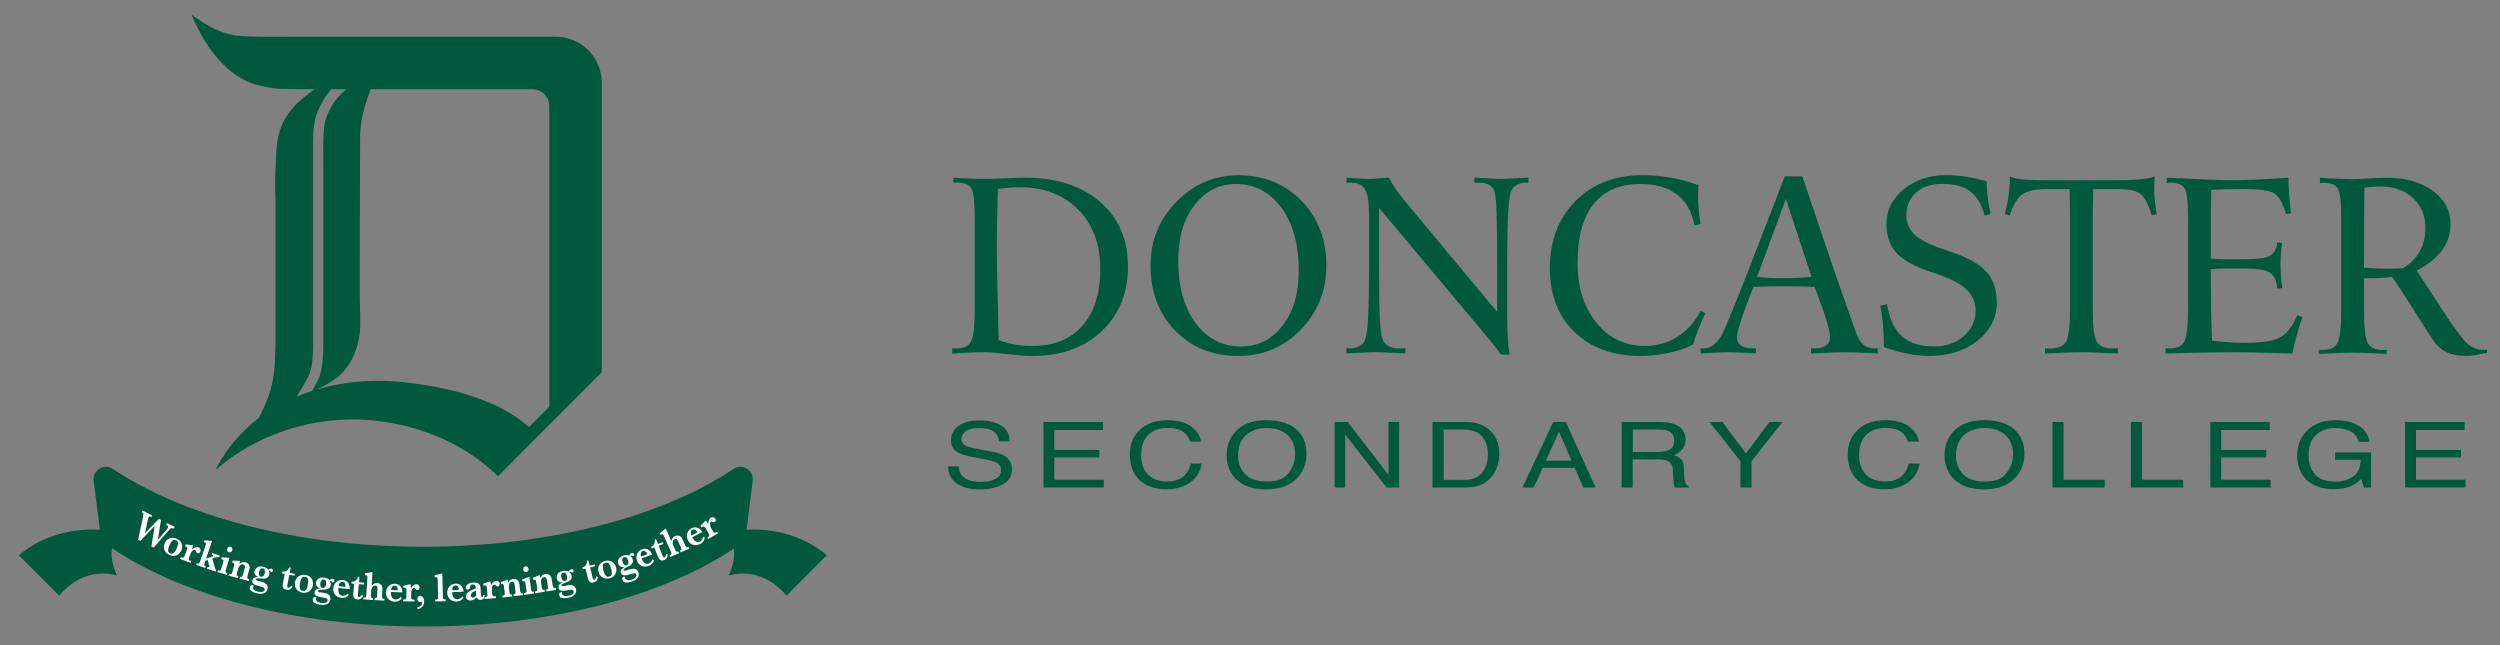<svg xmlns="http://www.w3.org/2000/svg" id="Layer_1" width="472.87" height="122.04" viewBox="0 0 472.87 122.04"><rect x="0" y="0" width="472.87" height="122.04" fill="#808080" stroke="none"/><g><path d="m113.82,15.64c0-4.78-3.91-8.69-8.69-8.69h-50.7s-6.52.12-9.81-.22c-3.08-.44-5.78-2.07-8.26-3.87-.08-.06-.12-.03-.08.06,3.24,7.75,8.02,12.02,12.2,13.1,3.02.78,4.07.81,5.94.81.28,0,5.29.04,5.29.04-.39,0-1.2.78-1.52,1.01-.51.37-.99.76-1.46,1.18-.92.82-1.75,1.75-2.43,2.77-1.59,2.37-1.95,4.89-2.09,7.69-.13,2.74-.23,5.49-.11,8.23.02.57,0,25.31,0,26.99-.07,2.48-.04,4.98-.54,7.42-.49,2.39-1.44,4.6-2.53,6.76-.02.02-.03.01.05,0-3.4,2.67-6.11,5.73-8.12,9.56-.04.07-.07.14-.11.21-.04.09.12.04.25-.07,6.92-5.96,17.56-10.19,29.21-9.12,9.66.89,18.1,4.88,23.88,10.58l19.63-19.66V15.64Zm-57.7,59.38c.99-1.57,1.99-3.3,2.36-4.15.72-1.65.77-5.02.73-6.17,0-.38.02-35,0-36.31-.08-4.84.28-6.59,1.91-9.39.45-.77.98-1.47,1.57-2.13h2.77c-1.03.9-1.97,1.93-2.66,3.11-1.36,2.34-1.72,3.65-1.65,8.38.02,1.33,0,34.88,0,36.31,0,.15.14,4.58-.89,6.98-.23.54-.69,1.37-1.22,2.3-1,.32-1.97.68-2.92,1.08Zm19.39-2.81c-5.61-.52-10.99.07-15.84,1.54.51-.15,1.01-.47,1.48-.71.46-.24.91-.49,1.35-.76.81-.5,1.57-1.08,2.24-1.76,1.93-1.98,2.89-4.66,3.29-7.34.23-1.52.03-5.83.02-6.64-.02-1.48.06-30.49.06-30.81.06-3.12.92-6.05,2.03-8.86h30.56c1.77,0,3.2,1.43,3.2,3.2v56.87l-3.83,3.83c-5.89-5.21-15.28-7.69-24.57-8.55Z" style="fill:#00583d;"></path><g><path d="m142.54,100.16c-.45,0-.9.02-1.34.04l1.17-9.24c.25-1.99-1.95-3.37-3.62-2.26-13.33,8.93-34.65,14.72-58.7,14.72s-45.38-5.79-58.71-14.73c-1.67-1.12-3.87.27-3.62,2.26l1.17,9.26c-.48-.03-.96-.05-1.45-.05-5.42,0-10.33,1.86-13.88,4.87l7.62,7.62c2.21-2.59,5.11-4.17,8.28-4.17.92,0,1.81.13,2.67.38-.91-2.03-1.25-3.84-.91-5.15,13.33,8.97,34.71,14.79,58.82,14.79s45.38-5.79,58.72-14.72c.31,1.31-.03,3.08-.93,5.08.86-.25,1.75-.38,2.67-.38,3.18,0,6.08,1.58,8.28,4.17l7.62-7.62c-3.55-3.01-8.46-4.87-13.88-4.87Z" style="fill:#00583d;"></path><g><path d="m32.83,99.99c-.16-.06-.28-.09-.37-.09-.09,0-.18.05-.27.13-.09.08-.24.23-.44.46l-2.69,3.1-.43-.22.63-3.87-2.71,2.8-.42-.22.9-4.15c.05-.25.08-.44.09-.57,0-.13-.02-.23-.06-.29s-.13-.13-.25-.19l.16-.31,1.82.93-.16.31c-.14-.07-.25-.11-.33-.12-.08,0-.15.04-.2.15-.04.07-.08.21-.12.41l-.57,2.62,2.64-2.72.41.21-.61,3.76,1.64-1.9c.11-.13.19-.24.24-.33.08-.17.09-.3.02-.39-.07-.09-.18-.18-.32-.26l.16-.31,1.44.74-.16.31Z" style="fill:#fff;"></path><path d="m34.31,104.1c-.14.32-.33.57-.57.74s-.51.27-.8.3-.58-.03-.87-.15c-.27-.12-.5-.28-.69-.5-.19-.22-.31-.48-.36-.78-.05-.3,0-.62.14-.96.22-.51.54-.83.97-.95.43-.13.86-.1,1.29.09.32.14.57.33.74.57s.27.51.29.79c.02.29-.03.57-.15.85Zm-.87-.4c.17-.4.25-.72.25-.96s-.15-.42-.43-.54c-.18-.08-.33-.09-.47-.05-.14.04-.26.15-.38.32s-.24.4-.37.69c-.16.36-.24.67-.25.93,0,.26.13.45.43.58.19.08.37.09.52,0s.28-.2.39-.37c.11-.17.21-.37.31-.6Z" style="fill:#fff;"></path><path d="m37.89,104.32c-.05.14-.13.23-.24.28-.11.05-.21.06-.32.02-.12-.05-.21-.16-.25-.32-.02-.08-.04-.13-.06-.17-.02-.04-.05-.07-.1-.09-.17-.07-.34-.01-.51.15s-.3.36-.38.57l-.24.62c-.08.2-.11.35-.09.44.02.09.13.18.33.25l.17.07-.13.33-2.02-.77.13-.33.17.06c.18.07.31.07.38.01.07-.06.14-.19.22-.38l.4-1.04c.06-.16.09-.28.09-.36,0-.08-.04-.15-.1-.2-.07-.05-.18-.11-.35-.17l.13-.33,1.38.18c-.01.13-.08.4-.21.81.11-.12.24-.21.39-.29s.29-.13.44-.16c.15-.02.29-.01.42.04.18.07.3.18.36.33.06.15.06.3,0,.46Z" style="fill:#fff;"></path><path d="m40.77,108.11l-1.63-.55.11-.33c.19.07.3.06.33-.03.02-.06.02-.13,0-.21l-.3-1.07-.43.14-.15.45c-.05.14-.07.25-.07.33s.03.13.07.16.12.07.22.1l-.11.33-1.71-.58.11-.33c.13.04.23.06.31.06.08,0,.14-.04.19-.1.05-.06.1-.17.15-.32l1.05-3.09c.04-.12.05-.21.04-.27-.01-.06-.04-.12-.1-.15s-.15-.08-.29-.13l.11-.33,1.44.13-1.13,3.34,1.16-.38c.08-.03.13-.05.15-.07.02-.01.04-.04.05-.06.02-.07-.02-.12-.12-.15l-.18-.06.11-.33,1.4.47-.11.33c-.24-.05-.52-.02-.86.09l-.42.15.44,1.61c.05.16.09.29.13.37.04.08.1.14.17.17l-.11.33Z" style="fill:#fff;"></path><path d="m42.92,108.75l-1.81-.55.1-.34.1.03c.13.04.23.05.3.03.07-.02.12-.07.16-.13.03-.07.07-.17.11-.3l.33-1.09c.05-.15.07-.26.07-.33,0-.07-.03-.13-.09-.18-.06-.05-.17-.1-.34-.15l.1-.34,1.46.1-.68,2.25c-.06.21-.08.35-.06.44.02.09.14.17.34.23l-.1.34Zm1.01-4.66c-.04.15-.13.26-.26.33-.13.08-.25.09-.39.05-.13-.04-.23-.13-.29-.26-.06-.14-.07-.27-.03-.42.04-.15.13-.26.26-.33.13-.08.26-.09.39-.05.14.04.23.13.3.26s.07.27.02.42Z" style="fill:#fff;"></path><path d="m47.06,109.9l-1.74-.47.09-.34c.13.04.23.04.3.02s.12-.07.15-.14.07-.19.12-.36l.28-1.04c.06-.21.07-.38.05-.52-.02-.14-.12-.23-.29-.28-.24-.06-.44-.01-.61.15-.17.17-.29.38-.36.64l-.22.83c-.05.19-.06.33-.03.42s.13.15.3.2l-.09.34-1.77-.48.09-.34c.15.04.26.05.33.04.08,0,.14-.05.18-.11.04-.07.08-.18.13-.34l.32-1.19c.05-.17.05-.29,0-.36-.05-.07-.17-.13-.38-.19l.09-.34,1.39.04c-.02.15-.04.28-.08.41,0,.03-.02.06-.02.08,0,.02-.02.05-.02.08.19-.13.37-.22.55-.29.18-.06.39-.06.61,0,.19.05.35.14.49.25.13.12.22.27.27.45s.04.38-.02.6l-.34,1.24c-.06.21-.07.36-.04.45.03.09.15.16.36.22l-.09.34Z" style="fill:#fff;"></path><path d="m51.65,107.97c-.02.09-.06.16-.12.2-.06.04-.11.06-.17.05-.07-.02-.13-.07-.19-.15,0-.01-.02-.03-.04-.06-.02-.03-.04-.05-.06-.07-.02-.02-.03-.03-.05-.03-.07-.02-.13,0-.18.04.05.12.09.24.11.35.02.1.01.23-.02.38-.05.2-.13.36-.24.47-.11.11-.25.19-.4.23-.15.04-.3.06-.45.06s-.33,0-.56-.03c-.55-.05-.84,0-.88.17-.02.07.01.13.09.18.07.05.19.09.35.12l.51.12c.17.04.32.08.47.14.15.05.29.13.43.24.14.1.25.24.33.42.08.17.09.38.03.63-.04.18-.14.35-.28.51-.14.16-.36.27-.65.34-.29.07-.65.05-1.08-.05-.34-.08-.67-.21-.98-.39-.31-.18-.43-.44-.35-.78.03-.12.09-.22.17-.3.09-.08.2-.11.33-.08.11.02.19.07.24.13-.07.08-.12.16-.14.26-.04.16.02.32.16.48.14.16.39.28.74.36.35.08.64.09.87.03.23-.06.36-.19.4-.37.03-.13,0-.24-.06-.32s-.19-.16-.34-.21c-.16-.06-.41-.13-.75-.21-.41-.1-.73-.23-.94-.38-.21-.15-.29-.38-.22-.68.06-.26.19-.43.4-.5.2-.08.44-.11.71-.12-.58-.27-.81-.65-.69-1.15.04-.16.12-.32.24-.47.12-.15.3-.27.53-.34.24-.07.53-.07.87.01.45.1.76.3.95.58.19-.19.4-.26.62-.21.12.03.2.08.25.16.05.08.06.16.04.25Zm-1.57.46c.05-.21.05-.4,0-.58s-.17-.29-.35-.33c-.2-.05-.36,0-.47.12s-.2.29-.24.5-.05.4-.02.59.16.31.37.35c.16.04.3,0,.43-.11.13-.11.22-.29.28-.54Z" style="fill:#fff;"></path><path d="m55.34,110.97c-.18.26-.36.44-.55.53-.19.09-.39.12-.61.07-.27-.05-.46-.15-.56-.29-.1-.14-.16-.29-.16-.45s.02-.32.05-.51l.34-1.77-.52-.1.07-.35c.22.04.41.03.59-.03.18-.06.33-.16.45-.29s.21-.29.27-.46l.28.05-.19.99.97.18-.07.35-.97-.18-.34,1.79c-.04.22-.06.38-.05.48,0,.1.06.16.17.18.11.02.21,0,.3-.09.09-.08.18-.18.27-.31l.27.2Z" style="fill:#fff;"></path><path d="m59.18,110.7c-.06.34-.18.63-.37.86-.19.23-.43.39-.71.48-.28.09-.57.11-.88.06-.29-.05-.55-.15-.79-.32-.24-.17-.42-.39-.54-.67-.12-.28-.15-.6-.09-.97.09-.55.33-.93.71-1.16.39-.23.81-.3,1.28-.23.35.06.63.18.86.37s.38.43.47.7c.09.28.11.56.06.86Zm-.94-.18c.07-.43.07-.76,0-.99s-.25-.37-.55-.42c-.19-.03-.35,0-.47.07-.12.08-.22.21-.29.4-.07.19-.14.44-.19.76-.06.39-.07.71-.01.96.05.25.24.41.56.46.21.03.38,0,.51-.12s.23-.27.29-.46c.06-.19.11-.41.15-.66Z" style="fill:#fff;"></path><path d="m63.21,109.89c-.01.09-.04.16-.1.21-.05.05-.11.07-.16.06-.07-.01-.14-.05-.2-.13-.01,0-.03-.03-.05-.06-.02-.03-.04-.05-.06-.06s-.04-.02-.05-.03c-.07,0-.13,0-.18.05.06.12.11.23.14.33.03.1.03.23.01.38-.03.2-.09.37-.19.49-.1.12-.23.21-.37.27s-.29.09-.44.1c-.15.01-.33.02-.56.03-.55,0-.84.09-.86.25,0,.07.02.13.1.17.08.04.2.07.36.09l.52.07c.17.02.33.05.48.09.15.04.3.1.45.19.15.09.27.22.36.39s.12.37.09.62c-.02.18-.1.36-.23.54-.13.17-.33.31-.61.4-.28.09-.64.11-1.08.05-.35-.05-.68-.14-1.01-.29-.33-.15-.47-.4-.42-.75.02-.12.06-.23.14-.32s.19-.13.32-.11c.11.01.19.05.25.1-.06.08-.1.17-.11.27-.02.16.05.32.21.47s.42.24.77.29c.36.05.64.03.87-.06.22-.08.34-.22.37-.4.02-.13-.01-.24-.09-.31-.08-.08-.2-.14-.36-.18-.16-.04-.42-.09-.76-.14-.42-.06-.74-.16-.97-.29s-.32-.35-.28-.66c.04-.26.15-.44.35-.54.19-.09.43-.16.7-.18-.6-.21-.86-.57-.79-1.08.02-.16.09-.33.19-.49.1-.16.27-.29.5-.39s.52-.12.87-.07c.45.06.78.22,1,.49.18-.21.38-.3.6-.27.12.02.2.06.26.13.06.07.08.15.07.24Zm-1.52.6c.03-.21.01-.41-.06-.58s-.19-.27-.38-.29c-.2-.03-.35.03-.46.16s-.17.31-.2.52-.02.4.04.59.19.29.4.32c.16.02.3-.03.42-.15.12-.12.19-.31.23-.56Z" style="fill:#fff;"></path><path d="m66.14,111.44l-2.13-.23s0,.15-.01.31c0,.16,0,.32.04.49s.11.32.23.45c.12.13.29.2.52.23.12.01.27,0,.45-.06s.34-.17.49-.35l.25.23c-.32.45-.78.64-1.37.58-.27-.03-.5-.1-.71-.2-.21-.11-.38-.24-.52-.41s-.23-.35-.29-.57c-.06-.21-.08-.43-.05-.67.03-.31.13-.58.29-.83s.38-.43.65-.56c.27-.13.56-.17.89-.14.32.03.57.14.78.31.2.17.34.38.42.63.08.25.1.51.07.78Zm-.82-.44c.06-.58-.11-.89-.53-.93-.2-.02-.36.04-.49.19-.12.15-.21.35-.25.61l1.26.14Z" style="fill:#fff;"></path><path d="m68.71,112.67c-.15.28-.31.47-.49.58-.18.11-.38.15-.6.14-.27-.02-.47-.1-.59-.24-.12-.13-.19-.28-.2-.43-.02-.15-.02-.32,0-.51l.16-1.8-.52-.04.03-.35c.22.02.41-.01.58-.09.17-.08.31-.19.41-.34.11-.15.18-.31.22-.48l.28.02-.09,1.01.98.08-.03.35-.98-.08-.16,1.82c-.02.22-.02.38,0,.48s.08.15.18.16c.11,0,.21-.03.29-.12s.16-.2.24-.34l.28.17Z" style="fill:#fff;"></path><path d="m72.63,113.61l-1.78-.11.02-.35c.16.01.27-.01.34-.07.06-.06.1-.15.11-.27l.08-1.28c0-.13,0-.24,0-.35,0-.1-.04-.2-.1-.28-.06-.09-.16-.13-.29-.14-.11,0-.22.02-.34.08-.12.06-.21.14-.27.24-.07.11-.12.22-.14.33-.02.11-.04.24-.05.39l-.04.66c-.01.18-.01.31,0,.39,0,.08.04.15.1.2s.15.08.29.09l-.02.35-1.82-.12.02-.35c.15,0,.27,0,.35-.03.07-.03.12-.08.15-.15.02-.07.04-.18.05-.34l.2-3.2c.01-.19,0-.32-.06-.39-.05-.07-.19-.11-.41-.13l.02-.34,1.42-.24-.16,2.58c.15-.15.3-.27.45-.37.15-.1.36-.14.62-.12.12,0,.24.03.36.08.12.05.22.11.31.19.09.08.16.17.19.27.08.19.12.44.1.73l-.07,1.14c-.01.21,0,.36.05.44.04.08.17.13.39.14l-.02.35Z" style="fill:#fff;"></path><path d="m76.09,112.05l-2.14-.08s0,.15,0,.31c0,.16.03.32.08.49s.14.31.27.43c.13.12.31.18.53.19.12,0,.27-.02.45-.09.18-.06.33-.19.47-.38l.26.21c-.29.47-.73.7-1.33.67-.27,0-.51-.06-.72-.15-.22-.09-.4-.22-.54-.37s-.26-.34-.33-.55c-.07-.21-.11-.43-.1-.66.01-.31.09-.59.24-.85s.35-.46.61-.61c.26-.15.55-.21.87-.2.32.01.58.1.8.26.21.16.37.36.46.6.1.24.14.5.13.77Zm-.85-.38c.02-.58-.18-.88-.59-.9-.2,0-.36.07-.47.22-.11.16-.18.36-.2.62l1.27.05Z" style="fill:#fff;"></path><path d="m79.36,111.13c0,.15-.05.26-.13.35-.08.08-.18.13-.29.12-.13,0-.25-.08-.34-.22-.05-.06-.08-.11-.11-.14s-.07-.04-.13-.04c-.18,0-.32.1-.43.32-.1.21-.16.44-.16.67v.67c-.01.21,0,.36.06.44s.18.12.39.12h.18s0,.35,0,.35l-2.16-.03v-.35s.19,0,.19,0c.19,0,.31-.04.36-.12.04-.08.07-.23.07-.44l.02-1.12c0-.17-.01-.29-.04-.37s-.09-.12-.17-.15-.21-.04-.39-.04v-.35s1.37-.31,1.37-.31c.03.13.06.41.08.83.07-.15.15-.29.26-.41s.23-.22.36-.3.27-.11.4-.11c.19,0,.34.06.45.18.11.12.16.26.16.43Z" style="fill:#fff;"></path><path d="m80.23,113.76c0,.25-.05.48-.15.69s-.24.39-.43.52c-.19.14-.41.22-.67.26v-.35c.26-.06.47-.15.63-.3.16-.14.24-.32.24-.54,0-.06,0-.1-.03-.14s-.05-.05-.09-.05c-.02,0-.06,0-.11.02-.04.02-.1.02-.17.02-.13,0-.24-.06-.35-.17-.11-.11-.16-.25-.16-.42,0-.18.06-.33.17-.44.11-.11.24-.16.4-.16.11,0,.22.04.33.12s.21.2.28.36c.08.16.11.35.11.58Z" style="fill:#fff;"></path><path d="m84.31,113.72l-2,.04v-.35s.14,0,.14,0c.13,0,.23-.03.29-.07s.1-.1.11-.17c.01-.07.02-.18.01-.33l-.07-3.26c0-.18-.05-.3-.12-.35-.08-.05-.23-.07-.46-.07v-.35s1.46-.36,1.46-.36l.1,4.37c0,.14.01.25.03.32.01.07.05.13.12.17.06.04.16.06.3.06h.1s0,.35,0,.35Z" style="fill:#fff;"></path><path d="m87.67,111.91l-2.14.09s.02.15.03.31.06.32.12.48.16.3.3.41c.14.11.32.16.54.15.12,0,.27-.05.44-.12.17-.08.32-.21.44-.42l.28.19c-.25.49-.68.75-1.27.78-.27.01-.51-.02-.73-.1-.22-.07-.41-.18-.57-.33-.16-.14-.28-.32-.37-.52-.09-.2-.14-.42-.15-.65-.01-.31.04-.6.17-.86s.31-.48.56-.65c.25-.17.53-.26.86-.27.32-.01.59.05.81.19s.4.33.51.56c.11.24.18.49.19.76Zm-.88-.32c-.02-.58-.24-.86-.66-.85-.2,0-.35.1-.45.26-.1.17-.15.38-.15.64l1.27-.05Z" style="fill:#fff;"></path><path d="m91.67,112.52c.01.19-.01.36-.07.5s-.15.25-.27.32c-.12.07-.25.11-.4.12-.19.01-.36-.03-.5-.12-.14-.09-.22-.21-.26-.35-.36.37-.74.56-1.13.59-.25.02-.46-.04-.63-.16-.17-.12-.26-.29-.28-.51-.01-.18.02-.35.1-.5.08-.15.19-.29.35-.42.16-.13.35-.24.57-.34s.5-.21.84-.33v-.22c-.03-.18-.07-.32-.16-.42-.08-.1-.23-.14-.44-.13-.18.01-.3.06-.38.15-.07.09-.12.21-.13.38-.01.12-.04.22-.08.3s-.15.12-.3.13c-.1,0-.18-.02-.26-.07s-.12-.14-.13-.26c-.02-.24.09-.45.31-.64s.57-.3,1.06-.34c.51-.03.86.04,1.07.21.2.18.32.42.34.74l.08,1.21c.01.15.02.26.03.34.01.07.03.12.07.16.03.03.08.05.15.05.06,0,.11-.04.15-.11.04-.07.06-.16.05-.25l.26-.02Zm-1.59.14l-.06-.95c-.43.18-.7.35-.81.5s-.16.3-.15.44c0,.12.05.21.12.28s.16.1.28.09c.13,0,.24-.04.33-.11.09-.07.19-.15.29-.25Z" style="fill:#fff;"></path><path d="m94.51,110.4c.01.15-.02.27-.09.36-.07.09-.17.14-.28.15-.13.01-.25-.05-.37-.18-.05-.06-.09-.1-.13-.13-.03-.03-.08-.04-.13-.03-.18.02-.31.14-.39.36-.08.22-.11.45-.09.68l.06.66c.02.21.06.36.11.43.06.07.19.1.4.08l.18-.02.03.35-2.15.2-.03-.35.18-.02c.19-.02.31-.07.35-.15s.05-.23.03-.44l-.1-1.11c-.02-.17-.04-.29-.08-.36-.04-.07-.1-.11-.18-.13-.08-.02-.21-.02-.39,0l-.03-.35,1.32-.45c.05.13.1.4.17.82.05-.16.12-.3.22-.43.09-.13.2-.24.33-.33.12-.09.25-.14.39-.15.19-.02.35.03.47.13s.19.24.2.41Z" style="fill:#fff;"></path><path d="m98.96,112.56l-1.79.21-.04-.35c.14-.02.23-.05.29-.09.05-.05.08-.11.09-.19,0-.08,0-.2-.02-.38l-.13-1.07c-.03-.21-.07-.38-.15-.5-.07-.12-.2-.17-.37-.15-.24.03-.41.15-.5.37-.09.22-.13.46-.09.73l.1.85c.02.2.07.33.13.4.06.07.18.09.35.07l.04.35-1.82.22-.04-.35c.15-.02.26-.04.33-.08.07-.04.11-.09.12-.17.01-.08.01-.2,0-.36l-.15-1.23c-.02-.18-.07-.29-.13-.34-.07-.05-.21-.06-.42-.03l-.04-.35,1.3-.49c.04.14.07.28.08.41,0,.03,0,.06,0,.09,0,.02,0,.05,0,.08.13-.19.26-.34.4-.47.14-.13.33-.2.57-.23.2-.02.38,0,.55.05.17.06.3.16.41.31.11.15.18.34.2.56l.15,1.28c.02.21.07.36.13.43.06.07.2.1.41.07l.04.35Z" style="fill:#fff;"></path><path d="m101.03,112.25l-1.87.27-.05-.35h.1c.13-.03.23-.07.28-.12.06-.05.08-.11.09-.19,0-.08,0-.18-.02-.32l-.16-1.12c-.02-.16-.05-.27-.07-.33s-.08-.1-.15-.13-.2-.02-.37,0l-.05-.35,1.37-.53.33,2.33c.03.21.07.35.13.43s.19.09.4.06l.05.35Zm-1.06-4.65c.02.15,0,.29-.09.41-.08.12-.19.19-.33.21-.14.02-.26-.02-.38-.12-.12-.1-.18-.22-.2-.36-.02-.15,0-.29.09-.41.08-.12.19-.19.33-.21.14-.02.27.02.38.11.11.09.18.22.2.37Z" style="fill:#fff;"></path><path d="m105.15,111.58l-1.78.3-.06-.35c.13-.02.23-.06.28-.11.05-.05.08-.11.08-.19,0-.08-.01-.2-.04-.38l-.18-1.07c-.04-.21-.09-.38-.17-.49-.08-.12-.2-.16-.38-.13-.24.04-.4.17-.49.39s-.1.47-.06.73l.14.84c.03.2.08.33.15.39.07.06.18.08.36.05l.06.35-1.81.3-.06-.35c.15-.02.26-.06.32-.1.07-.04.1-.1.12-.18.01-.08,0-.2-.02-.36l-.2-1.22c-.03-.18-.08-.29-.15-.33-.07-.04-.21-.05-.42-.01l-.06-.35,1.28-.55c.04.14.08.28.1.4,0,.03.01.06.01.09,0,.02,0,.05.01.08.12-.19.24-.36.38-.49.14-.13.32-.22.56-.26.2-.03.38-.02.55.03.17.05.31.15.43.29.12.14.19.33.23.55l.21,1.27c.04.21.09.35.15.42.06.07.2.09.42.05l.06.35Z" style="fill:#fff;"></path><path d="m108.49,107.94c.02.09.01.17-.02.23s-.08.1-.14.11c-.07.01-.15,0-.24-.06-.01,0-.03-.02-.07-.04-.03-.02-.06-.03-.08-.04-.02,0-.04-.01-.06,0-.07.01-.12.05-.15.11.1.09.18.18.24.27.06.09.11.21.14.36.04.2.03.38-.02.53s-.14.28-.27.37c-.12.1-.25.18-.38.24-.13.06-.31.13-.52.2-.52.18-.77.35-.73.52.01.07.07.12.15.13.09.01.21,0,.37-.03l.52-.1c.17-.03.33-.06.48-.07.16-.01.32,0,.49.04.17.04.33.12.47.25.14.13.24.31.29.56.04.18.02.38-.04.58-.06.2-.21.4-.45.58s-.57.31-1.01.4c-.34.07-.69.09-1.05.05-.36-.03-.57-.22-.64-.57-.02-.12-.01-.24.03-.35.05-.11.13-.18.27-.21.11-.02.2-.02.27.02-.03.1-.04.2-.02.29.03.16.15.29.35.37s.47.09.82.02c.35-.07.62-.18.8-.33.18-.15.25-.32.22-.5-.03-.13-.09-.22-.19-.27s-.23-.06-.4-.05-.42.05-.77.12c-.42.08-.75.09-1.01.05s-.42-.22-.48-.53c-.05-.26,0-.47.15-.62.15-.15.35-.29.6-.4-.63,0-1-.26-1.1-.76-.03-.16-.03-.34.02-.53.05-.19.16-.37.34-.53.18-.16.45-.28.8-.35.45-.09.82-.04,1.1.14.1-.25.26-.4.48-.45.12-.02.21,0,.29.04.08.05.12.12.14.21Zm-1.24,1.06c-.04-.21-.12-.39-.24-.53-.12-.14-.27-.19-.45-.15-.2.04-.33.14-.38.3-.05.16-.06.35-.02.55.04.2.12.39.23.54.11.16.27.21.48.17.16-.03.28-.12.35-.28s.08-.36.03-.61Z" style="fill:#fff;"></path><path d="m113.11,109.14c-.05.31-.15.55-.28.71-.13.16-.31.27-.53.32-.27.06-.48.05-.63-.04-.16-.09-.27-.2-.33-.34s-.12-.3-.17-.49l-.43-1.75-.51.12-.08-.34c.21-.05.39-.14.52-.27.14-.13.23-.28.29-.45s.07-.35.06-.53l.28-.07.24.98.96-.23.08.34-.96.23.43,1.77c.05.22.1.37.15.46.05.09.12.12.23.1.11-.03.19-.09.23-.2.05-.11.09-.24.12-.4l.33.07Z" style="fill:#fff;"></path><path d="m116.52,107.29c.09.33.1.65.02.94-.08.29-.23.53-.44.73-.21.2-.47.34-.77.42-.28.08-.56.09-.85.04-.29-.05-.54-.18-.77-.38-.23-.2-.39-.48-.49-.84-.15-.53-.09-.98.16-1.35.25-.37.61-.61,1.07-.74.34-.09.65-.1.94-.02s.53.23.72.44c.19.21.33.47.41.76Zm-.93.23c-.12-.42-.25-.72-.41-.9-.16-.18-.38-.24-.67-.16-.19.05-.32.14-.4.26-.08.12-.11.28-.1.49.01.2.06.46.14.77.1.38.23.67.39.88.16.21.39.27.7.19.2-.06.34-.16.41-.32.07-.16.09-.34.07-.54-.02-.2-.07-.42-.13-.66Z" style="fill:#fff;"></path><path d="m119.94,104.81c.03.09.03.17,0,.23-.03.07-.07.11-.12.13-.07.02-.15.01-.24-.03-.01,0-.04-.01-.07-.03s-.06-.03-.08-.03c-.02,0-.04,0-.06,0-.06.02-.11.06-.14.12.11.08.2.16.27.24.07.08.13.19.17.34.06.2.07.37.03.53s-.11.29-.22.4-.23.21-.35.28c-.13.07-.29.16-.49.26-.5.23-.72.43-.67.6.02.07.08.11.16.11.09,0,.21-.02.36-.07l.5-.16c.16-.05.32-.09.47-.12s.32-.03.49-.02c.17.02.34.08.49.19.15.11.27.29.34.53.06.18.06.37.02.58-.04.21-.17.42-.38.62-.21.2-.53.37-.96.51-.33.1-.68.16-1.04.17-.36,0-.59-.16-.7-.5-.04-.12-.04-.23,0-.35s.11-.19.24-.23c.1-.03.19-.04.27-.01-.02.1-.02.2.01.29.05.16.18.27.38.33s.48.04.82-.06c.34-.11.6-.25.76-.42.16-.17.22-.35.16-.52-.04-.13-.11-.21-.22-.24-.11-.04-.24-.04-.4,0-.16.03-.41.1-.75.2-.41.12-.74.17-1,.15-.26-.02-.44-.18-.53-.48-.08-.25-.05-.46.09-.63.14-.17.32-.32.55-.46-.63.06-1.02-.15-1.18-.64-.05-.16-.06-.33-.04-.53.03-.19.12-.38.29-.56.17-.18.42-.33.76-.44.44-.14.81-.13,1.11.02.07-.26.21-.43.43-.5.11-.04.21-.03.29.01.08.04.14.11.16.19Zm-1.12,1.19c-.07-.21-.16-.37-.3-.5-.13-.13-.29-.16-.47-.11-.19.06-.31.18-.34.34-.03.17-.02.35.04.55.06.2.16.37.28.51.13.14.29.18.5.12.15-.05.26-.15.31-.31s.04-.36-.03-.61Z" style="fill:#fff;"></path><path d="m123.38,104.89l-2.01.72s.06.14.12.29c.06.15.15.29.25.42s.24.24.41.3c.16.06.35.06.56-.02.12-.04.24-.12.38-.25.14-.12.24-.3.29-.53l.32.1c-.1.55-.42.92-.99,1.12-.25.09-.49.13-.73.13s-.45-.05-.64-.14c-.19-.09-.36-.22-.51-.38-.14-.17-.26-.36-.34-.58-.1-.29-.14-.58-.1-.88.04-.29.15-.56.34-.79.19-.23.43-.4.74-.51.3-.11.58-.13.83-.06.26.07.47.2.65.39.18.19.31.41.4.67Zm-.93-.04c-.2-.55-.49-.75-.88-.61-.19.07-.31.2-.36.38-.05.19-.03.41.04.66l1.2-.43Z" style="fill:#fff;"></path><path d="m126.31,104.81c-.01.31-.07.56-.18.74s-.27.31-.48.39c-.25.1-.46.12-.63.05-.17-.07-.29-.16-.37-.29-.08-.13-.16-.28-.23-.46l-.66-1.68-.49.19-.13-.33c.2-.08.37-.19.48-.34.12-.15.19-.31.22-.49.03-.18.02-.36-.02-.53l.26-.1.37.94.91-.36.13.33-.91.36.67,1.7c.08.21.15.35.21.43.06.08.14.1.24.06.1-.04.17-.12.2-.23.03-.12.05-.25.06-.41l.33.03Z" style="fill:#fff;"></path><path d="m130.38,103.77l-1.63.72-.14-.32c.15-.06.23-.14.26-.22s.02-.18-.03-.29l-.52-1.17c-.05-.12-.1-.22-.16-.31-.06-.09-.13-.15-.22-.2-.09-.05-.2-.05-.32,0-.1.04-.19.12-.26.22-.08.1-.12.22-.13.34-.01.13,0,.25.02.36s.07.23.14.37l.27.6c.07.16.13.28.18.35.05.07.1.12.18.13.07.02.17,0,.3-.05l.14.32-1.67.74-.14-.32c.14-.06.24-.13.29-.19.05-.06.07-.13.06-.2-.01-.07-.05-.18-.12-.33l-1.3-2.93c-.08-.17-.15-.28-.23-.32s-.22-.01-.43.08l-.14-.31,1.15-.87,1.05,2.36c.06-.2.14-.38.23-.54.09-.16.26-.29.5-.4.11-.05.23-.08.35-.09s.25,0,.37.02c.12.03.22.08.29.15.16.13.3.33.42.61l.46,1.05c.09.2.17.32.25.37.08.05.21.03.41-.05l.14.32Z" style="fill:#fff;"></path><path d="m132.84,100.64l-1.91.97s.08.13.16.27c.08.14.18.27.31.39.12.12.27.2.44.25.17.04.36.01.56-.09.11-.06.23-.15.35-.29s.2-.33.22-.56l.33.06c-.03.55-.3.97-.84,1.24-.24.12-.47.19-.71.22-.23.02-.45,0-.66-.06-.2-.07-.39-.17-.55-.31-.16-.15-.3-.32-.41-.53-.14-.28-.21-.56-.21-.86,0-.3.08-.57.24-.82.15-.25.38-.45.67-.6.28-.14.56-.2.82-.16s.5.14.7.3c.2.17.36.37.49.61Zm-.93.08c-.26-.52-.58-.68-.95-.49-.18.09-.28.23-.3.42-.02.19.02.41.13.64l1.13-.58Z" style="fill:#fff;"></path><path d="m135.31,98.11c.07.13.1.25.07.36-.03.12-.09.2-.19.26-.11.07-.25.06-.41-.01-.07-.03-.13-.05-.17-.06-.04,0-.08,0-.13.03-.16.09-.23.25-.21.49.02.24.09.46.2.66l.33.58c.11.19.2.3.28.34.08.04.22.01.4-.09l.16-.09.18.3-1.87,1.08-.18-.3.16-.09c.17-.1.25-.19.25-.28s-.06-.23-.16-.41l-.56-.97c-.08-.15-.16-.25-.22-.29-.06-.05-.14-.06-.22-.04-.08.02-.2.07-.36.16l-.18-.31,1.01-.96c.1.1.26.32.5.67-.02-.16-.01-.32.02-.49.03-.16.08-.31.16-.44.08-.13.17-.23.29-.3.16-.09.32-.12.48-.07s.27.14.36.29Z" style="fill:#fff;"></path></g></g></g><g><g><path d="m181.32,88.21c.05.7.25,1.28.6,1.71.67.82,1.85,1.23,3.55,1.23.76,0,1.45-.09,2.07-.27,1.21-.35,1.81-.97,1.81-1.87,0-.68-.26-1.16-.77-1.44-.52-.28-1.33-.53-2.43-.73l-2.03-.38c-1.33-.25-2.27-.52-2.82-.82-.95-.52-1.43-1.29-1.43-2.32,0-1.11.47-2.03,1.41-2.74.94-.71,2.27-1.07,3.98-1.07,1.58,0,2.92.31,4.03.94,1.11.63,1.66,1.63,1.66,3.01h-1.97c-.1-.66-.32-1.17-.65-1.53-.61-.65-1.66-.97-3.13-.97-1.19,0-2.04.21-2.56.62-.52.42-.78.9-.78,1.45,0,.61.31,1.05.92,1.33.4.18,1.31.41,2.73.67l2.11.4c1.02.19,1.8.45,2.35.79.95.58,1.43,1.42,1.43,2.52,0,1.37-.61,2.36-1.83,2.95s-2.63.89-4.25.89c-1.88,0-3.35-.39-4.41-1.18-1.06-.78-1.59-1.84-1.56-3.18h1.97Z" style="fill:#00583d;"></path><path d="m197.37,79.81h11.25v1.52h-9.2v3.77h8.51v1.43h-8.51v4.2h9.36v1.48h-11.41v-12.4Z" style="fill:#00583d;"></path><path d="m225.36,80.71c1.07.83,1.67,1.77,1.78,2.82h-2.05c-.23-.8-.68-1.43-1.36-1.9-.68-.47-1.64-.7-2.87-.7-1.5,0-2.71.43-3.63,1.29-.92.86-1.38,2.18-1.38,3.95,0,1.45.42,2.63,1.25,3.54s2.08,1.36,3.73,1.36c1.52,0,2.68-.48,3.47-1.43.42-.5.74-1.16.94-1.97h2.05c-.18,1.31-.78,2.4-1.79,3.28-1.22,1.06-2.86,1.6-4.92,1.6-1.78,0-3.28-.44-4.49-1.31-1.59-1.15-2.39-2.94-2.39-5.35,0-1.83.6-3.33,1.79-4.5,1.29-1.27,3.08-1.91,5.35-1.91,1.94,0,3.45.41,4.52,1.24Z" style="fill:#00583d;"></path><path d="m245.58,81.58c1.03,1.1,1.54,2.5,1.54,4.21,0,1.85-.59,3.39-1.76,4.62-1.38,1.44-3.35,2.16-5.9,2.16-2.38,0-4.26-.63-5.62-1.89-1.22-1.21-1.83-2.75-1.83-4.61,0-1.68.52-3.11,1.56-4.3,1.34-1.53,3.31-2.3,5.93-2.3s4.76.7,6.08,2.11Zm-1.85,7.9c.83-1.06,1.24-2.28,1.24-3.66,0-1.46-.48-2.63-1.43-3.52-.95-.89-2.26-1.34-3.91-1.34s-2.91.44-3.93,1.32c-1.01.88-1.52,2.18-1.52,3.9,0,1.38.43,2.53,1.3,3.48.87.94,2.28,1.42,4.23,1.42s3.19-.53,4.01-1.59Z" style="fill:#00583d;"></path><path d="m252.44,79.81h2.47l7.73,10.02v-10.02h2v12.4h-2.36l-7.84-10.01v10.01h-2v-12.4Z" style="fill:#00583d;"></path><path d="m270.95,79.81h6.2c2.1,0,3.73.61,4.89,1.82,1.04,1.09,1.55,2.49,1.55,4.2,0,1.32-.31,2.51-.92,3.57-1.08,1.88-2.93,2.82-5.55,2.82h-6.17v-12.4Zm5.78,10.97c.69,0,1.27-.06,1.71-.18.8-.22,1.45-.64,1.96-1.27.41-.5.7-1.14.88-1.92.1-.47.16-.9.16-1.3,0-1.54-.37-2.73-1.12-3.58-.75-.85-1.95-1.28-3.61-1.28h-3.64v9.52h3.66Z" style="fill:#00583d;"></path><path d="m293.79,79.81h2.37l5.63,12.4h-2.3l-1.62-3.71h-6.08l-1.68,3.71h-2.15l5.84-12.4Zm3.48,7.32l-2.39-5.48-2.48,5.48h4.87Z" style="fill:#00583d;"></path><path d="m306.75,79.81h7.05c1.16,0,2.12.14,2.87.41,1.43.53,2.14,1.5,2.14,2.93,0,.74-.19,1.35-.58,1.82s-.92.85-1.61,1.14c.61.2,1.06.46,1.37.78.31.32.48.84.51,1.56l.07,1.66c.02.47.07.82.15,1.06.13.39.35.65.68.76v.28h-2.58c-.07-.11-.13-.25-.17-.41-.04-.17-.08-.5-.11-.98l-.13-2.07c-.05-.81-.41-1.35-1.1-1.63-.39-.15-1-.23-1.84-.23h-4.64v5.32h-2.1v-12.4Zm6.82,5.68c.96,0,1.72-.16,2.27-.47s.84-.88.84-1.71c0-.88-.39-1.49-1.17-1.81-.42-.17-.97-.25-1.67-.25h-4.99v4.24h4.72Z" style="fill:#00583d;"></path><path d="m323.33,79.81h2.45l4.46,5.96,4.46-5.96h2.47l-5.87,7.4v5h-2.1v-5l-5.86-7.4Z" style="fill:#00583d;"></path><path d="m361.15,80.71c1.07.83,1.67,1.77,1.78,2.82h-2.05c-.23-.8-.68-1.43-1.36-1.9-.68-.47-1.64-.7-2.87-.7-1.5,0-2.71.43-3.63,1.29-.92.86-1.38,2.18-1.38,3.95,0,1.45.42,2.63,1.25,3.54s2.08,1.36,3.73,1.36c1.52,0,2.68-.48,3.47-1.43.42-.5.74-1.16.94-1.97h2.05c-.18,1.31-.78,2.4-1.79,3.28-1.22,1.06-2.86,1.6-4.92,1.6-1.78,0-3.28-.44-4.49-1.31-1.59-1.15-2.39-2.94-2.39-5.35,0-1.83.6-3.33,1.79-4.5,1.29-1.27,3.08-1.91,5.35-1.91,1.94,0,3.45.41,4.52,1.24Z" style="fill:#00583d;"></path><path d="m381.37,81.58c1.03,1.1,1.54,2.5,1.54,4.21,0,1.85-.59,3.39-1.76,4.62-1.38,1.44-3.35,2.16-5.9,2.16-2.38,0-4.26-.63-5.62-1.89-1.22-1.21-1.83-2.75-1.83-4.61,0-1.68.52-3.11,1.56-4.3,1.34-1.53,3.31-2.3,5.93-2.3s4.76.7,6.08,2.11Zm-1.85,7.9c.83-1.06,1.24-2.28,1.24-3.66,0-1.46-.48-2.63-1.43-3.52-.95-.89-2.26-1.34-3.91-1.34s-2.91.44-3.93,1.32c-1.01.88-1.52,2.18-1.52,3.9,0,1.38.43,2.53,1.3,3.48.87.94,2.28,1.42,4.23,1.42s3.19-.53,4.01-1.59Z" style="fill:#00583d;"></path><path d="m388.22,79.81h2.1v10.92h7.78v1.48h-9.88v-12.4Z" style="fill:#00583d;"></path><path d="m403.05,79.81h2.1v10.92h7.78v1.48h-9.88v-12.4Z" style="fill:#00583d;"></path><path d="m418.08,79.81h11.25v1.52h-9.2v3.77h8.51v1.43h-8.51v4.2h9.36v1.48h-11.41v-12.4Z" style="fill:#00583d;"></path><path d="m445.43,80.16c1.52.65,2.45,1.78,2.79,3.4h-2.08c-.25-.91-.76-1.57-1.54-1.98-.78-.41-1.76-.62-2.95-.62-1.41,0-2.59.43-3.55,1.29s-1.44,2.14-1.44,3.85c0,1.47.4,2.67,1.19,3.6s2.08,1.39,3.88,1.39c1.37,0,2.51-.33,3.41-.98.9-.65,1.36-1.7,1.38-3.15h-4.85v-1.39h6.81v6.64h-1.35l-.51-1.6c-.7.62-1.32,1.06-1.86,1.3-.91.42-2.06.62-3.46.62-1.81,0-3.36-.48-4.66-1.43-1.42-1.19-2.13-2.83-2.13-4.91s.69-3.73,2.08-4.96c1.32-1.17,3.02-1.76,5.12-1.76,1.43,0,2.68.22,3.72.67Z" style="fill:#00583d;"></path><path d="m454.93,79.81h11.25v1.52h-9.2v3.77h8.51v1.43h-8.51v4.2h9.36v1.48h-11.41v-12.4Z" style="fill:#00583d;"></path></g><g><path d="m213.36,50.36c0,4.99-1.64,9.07-4.93,12.23-3.29,3.16-7.67,4.74-13.14,4.74-1.14,0-2.71-.12-4.68-.35-1.98-.23-3.43-.35-4.34-.35s-1.82.02-2.83.06c-1.01.04-2.12.1-3.34.17v-1c.08.02.19.03.34.03.15,0,.35.01.61.01,1.36,0,2.25-.48,2.68-1.44.42-.96.64-2.87.64-5.74v-17.48c0-2.86-.2-4.7-.59-5.5-.39-.8-1.3-1.2-2.73-1.2-.2,0-.35,0-.44.01s-.19.02-.28.03v-.97c.88.06,1.86.12,2.93.16,1.07.05,2.08.07,3,.07.79,0,2.06-.04,3.8-.12,1.75-.08,3.02-.12,3.8-.12,5.89,0,10.61,1.51,14.16,4.54,3.55,3.03,5.32,7.09,5.32,12.19Zm-5.24.48c0-4.66-1.4-8.4-4.2-11.21-2.8-2.81-6.46-4.22-10.99-4.22-.62,0-1.34.04-2.17.1-.83.07-1.5.15-2.01.25-.02.39-.03.96-.05,1.71-.11,4.15-.16,7.25-.16,9.3,0,1.71.04,4.16.12,7.34.05,1.45.08,2.59.09,3.44l.14,6.78c1.08.39,2.13.67,3.13.84,1.01.17,2.1.26,3.27.26,4.1,0,7.26-1.29,9.49-3.87,2.23-2.58,3.34-6.15,3.34-10.72Z" style="fill:#00583d;"></path><path d="m250.88,50.23c0,4.76-1.61,8.8-4.84,12.12-3.22,3.32-7.16,4.98-11.79,4.98-4.9,0-8.9-1.61-11.99-4.82-3.09-3.22-4.64-7.31-4.64-12.27,0-4.7,1.63-8.72,4.91-12.07,3.27-3.35,7.18-5.02,11.72-5.02,4.84,0,8.82,1.62,11.95,4.86,3.12,3.24,4.68,7.32,4.68,12.24Zm-5.22.95c0-4.95-1.1-8.91-3.29-11.9-2.2-2.98-5.06-4.48-8.58-4.48-3.17,0-5.78,1.33-7.84,3.98-2.06,2.65-3.08,6.15-3.08,10.5,0,4.95,1.09,8.89,3.28,11.84,2.19,2.95,5.05,4.42,8.59,4.42,3.18,0,5.8-1.31,7.85-3.93,2.05-2.62,3.07-6.1,3.07-10.43Z" style="fill:#00583d;"></path><path d="m289.12,34.6c-.17-.03-.35-.05-.53-.05-.56,0-1.06.11-1.52.32-.46.22-.8.51-1.03.88-.39.57-.64,2.02-.77,4.34-.12,2.32-.19,5.86-.19,10.62v9.49c0,1.31.05,2.63.14,3.94.09,1.31.2,2.3.33,2.95h-1.67c-.09-.2-.28-.49-.56-.86-.28-.37-.64-.83-1.09-1.37l-21.39-25.56v10.46c0,5.41.06,9.12.17,11.13.12,2.01.38,3.29.78,3.83.33.42.72.72,1.18.9s1.1.28,1.9.28c.32,0,.64-.01.95-.05v1c-.29-.02-.74-.04-1.32-.07-2.06-.11-3.52-.16-4.38-.16-.71,0-2.05.05-4.01.16-.65.03-1.13.05-1.44.07v-1c.09.02.19.03.3.03.11,0,.26.01.46.01.54,0,1.04-.1,1.5-.31.46-.21.81-.5,1.06-.87.39-.57.64-2.02.77-4.34.12-2.32.19-5.86.19-10.62v-9.02c0-2.35-.24-3.97-.73-4.86-.49-.89-1.43-1.33-2.82-1.33-.17,0-.41.02-.72.05v-1s.12.02.23.02c1.82.15,3.19.23,4.08.23.43,0,.99-.03,1.66-.08.67-.05,1.37-.11,2.1-.18.25.61.58,1.23,1.01,1.87.42.64,1.04,1.45,1.84,2.42l17.58,21.13v-8.3c0-5.26-.04-8.95-.13-11.08-.09-2.13-.28-3.42-.59-3.88-.29-.45-.68-.76-1.16-.94-.48-.18-1.12-.27-1.93-.27l-.49.05v-1c1.38.09,2.43.16,3.17.2.73.04,1.34.06,1.82.06.54,0,1.26-.03,2.17-.08.9-.05,1.93-.11,3.07-.18v1Z" style="fill:#00583d;"></path><path d="m322.6,59.25c-.32.56-.73,1.46-1.23,2.71-.5,1.25-.87,2.33-1.14,3.22-1.35.68-2.9,1.21-4.67,1.58s-3.54.56-5.3.56c-5.17,0-9.31-1.5-12.43-4.51-3.12-3.01-4.68-7.04-4.68-12.1s1.62-9.46,4.87-12.71,7.48-4.87,12.71-4.87c1.81,0,3.6.16,5.37.48,1.77.32,3.5.79,5.18,1.43-.03.28-.05.59-.07.93-.02.34-.02.67-.02.97,0,.82.04,1.72.13,2.7.08.98.2,1.9.34,2.75l-1.18.25c-.42-2.54-1.5-4.48-3.24-5.82s-4.06-2.02-6.97-2.02c-3.88,0-6.83,1.27-8.85,3.8-2.02,2.54-3.03,6.25-3.03,11.16,0,4.56,1.18,8.31,3.55,11.26,2.37,2.95,5.46,4.42,9.28,4.42,2.2,0,4.23-.59,6.09-1.77,1.86-1.18,3.31-2.81,4.35-4.88l.95.46Z" style="fill:#00583d;"></path><path d="m355.15,66.86c-.26-.02-.68-.04-1.25-.07-2.12-.11-3.68-.16-4.69-.16-1.22,0-2.94.05-5.15.16-.67.03-1.17.05-1.51.07v-1c.15.03.32.05.49.05,1.02,0,1.79-.18,2.31-.53.52-.36.78-.89.78-1.6,0-.63-.19-1.59-.56-2.86s-1.14-3.49-2.32-6.65c-.83-.05-1.74-.08-2.71-.1-.97-.02-2.04-.03-3.2-.03s-2.24.01-3.19.03c-.95.02-1.78.06-2.49.1-.17.43-.41,1.04-.72,1.83-1.59,4.14-2.39,6.7-2.39,7.68,0,.71.26,1.25.78,1.6.52.36,1.29.53,2.31.53.15,0,.32-.01.49-.05l-.02,1c-.93-.08-1.84-.13-2.75-.17-.9-.04-1.73-.06-2.47-.06s-1.54.02-2.45.06c-.91.04-1.82.1-2.75.17l-.02-1c.16.03.32.05.49.05.7,0,1.36-.23,1.98-.68s1.15-1.1,1.57-1.94c.57-1.13,1.69-3.8,3.36-8,1.67-4.21,4.51-11.51,8.51-21.92h3.34c2.23,6.68,4.28,12.75,6.16,18.21,1.88,5.46,3.23,9.29,4.05,11.48.39,1.04.85,1.77,1.4,2.2.55.43,1.26.65,2.15.65.17,0,.33-.01.49-.05v1Zm-12.5-14.5l-4.85-14.73-5.45,14.73c.54.08,1.31.14,2.31.19,1,.05,1.89.07,2.68.07s1.65-.02,2.69-.07c1.04-.05,1.91-.11,2.62-.19Z" style="fill:#00583d;"></path><path d="m377.71,57.12c0,2.92-1.21,5.35-3.63,7.29-2.42,1.94-5.49,2.91-9.2,2.91-1.22,0-2.52-.13-3.88-.39s-2.93-.68-4.67-1.25v-.67c0-1.16-.07-2.48-.21-3.96-.14-1.48-.3-2.55-.49-3.21l1.28-.33c.46,2.8,1.42,4.84,2.85,6.11,1.44,1.28,3.46,1.91,6.08,1.91,2.26,0,4.13-.65,5.61-1.96s2.23-2.9,2.23-4.79c0-1.56-.56-2.89-1.68-3.99-1.12-1.1-2.93-2.06-5.44-2.9l-1.44-.49c-3.06-1.02-5.21-2.23-6.45-3.62s-1.86-3.19-1.86-5.4c0-2.61,1.1-4.81,3.29-6.59,2.2-1.78,4.89-2.67,8.09-2.67,1.14,0,2.39.1,3.73.31,1.34.21,2.64.5,3.87.87,0,.96.05,1.89.15,2.79.1.9.29,2.03.57,3.37l-1.09.35c-.59-2.12-1.5-3.65-2.74-4.6s-2.97-1.43-5.2-1.43-3.8.54-5.03,1.62c-1.24,1.08-1.86,2.52-1.86,4.31,0,1.44.52,2.66,1.55,3.65,1.04,1,2.81,1.91,5.33,2.75l1.42.49c3.28,1.08,5.56,2.36,6.85,3.83,1.29,1.47,1.94,3.36,1.94,5.66Z" style="fill:#00583d;"></path><path d="m407.94,40.49l-.95.26c-.62-2.13-1.33-3.5-2.14-4.09-.81-.6-2.23-.89-4.26-.89h-4.66c-.06,2.37-.09,4.18-.09,5.45v17.09c0,3.28.24,5.37.72,6.26.48.9,1.51,1.34,3.08,1.34.19,0,.35,0,.49-.01.14,0,.29-.02.46-.03v1c-1.84-.09-3.27-.15-4.28-.19s-1.88-.05-2.61-.05-1.62.02-2.63.05c-1.01.03-2.43.09-4.26.19v-1c.15.02.3.03.44.03.14,0,.31.01.51.01,1.56,0,2.58-.45,3.06-1.34s.72-2.98.72-6.26v-17.09c0-1.27-.03-3.09-.09-5.45h-4.41c-2.07,0-3.58.34-4.54,1.01-.95.67-1.74,2-2.35,3.98l-.95-.26c.34-1.27.58-2.44.73-3.5.15-1.07.22-2.27.22-3.62.79.32,1.74.53,2.84.6s2.85.12,5.23.12h10.46c2.47,0,4.33-.04,5.57-.13,1.24-.08,2.36-.28,3.36-.59-.09.48-.14,1.19-.14,2.13,0,.74.04,1.5.1,2.28s.19,1.68.36,2.7Z" style="fill:#00583d;"></path><path d="m435.49,59.97c-.45,1.35-.83,2.58-1.14,3.7-.31,1.12-.56,2.18-.77,3.19-.57-.02-1.42-.04-2.55-.07-3.57-.11-6.44-.16-8.6-.16-3.03,0-7.16.07-12.39.21l-.44.02v-1c.08.02.19.03.34.03.15,0,.35.01.61.01,1.36,0,2.25-.49,2.68-1.47.42-.98.64-2.94.64-5.88v-17.35c0-2.85-.2-4.67-.59-5.46s-1.3-1.19-2.73-1.19c-.2,0-.35,0-.44.01s-.19.02-.28.03v-.97l.74.02c5.5.29,9.46.44,11.85.44,1.21,0,2.73-.04,4.58-.12,1.85-.08,3.8-.2,5.86-.34,0,.94.04,1.95.12,3.02.08,1.07.2,2.31.37,3.71l-.95.14c-.63-2.16-1.42-3.49-2.35-3.99-.94-.49-2.84-.74-5.72-.74-1.04,0-2.1.01-3.19.04-1.09.02-2.05.06-2.89.1-.03,1.36-.05,2.94-.07,4.74s-.02,4.56-.02,8.27c.37.05.75.08,1.12.1.38.02.79.03,1.24.03h4.27c2.21,0,3.72-.22,4.54-.65.81-.43,1.28-1.28,1.4-2.53l.95.09c-.11.56-.19,1.17-.24,1.84-.05.67-.08,1.4-.08,2.19s.03,1.5.08,2.23c.05.73.13,1.48.24,2.27l-.95.12c-.12-1.52-.59-2.53-1.4-3.04-.81-.51-2.32-.77-4.54-.77h-4.27c-.46,0-.88.01-1.26.04s-.75.06-1.1.1c0,2.07.02,4.38.06,6.93.04,2.55.1,4.75.17,6.59,1.07.12,2.17.22,3.29.29,1.13.07,2.16.1,3.11.1,2.97,0,5.1-.32,6.39-.96,1.29-.64,2.41-2.06,3.35-4.26l.95.33Z" style="fill:#00583d;"></path><path d="m470.41,66.77l-.7.09c-.62.15-1.18.27-1.68.35-.5.08-.98.12-1.43.12-1.58,0-2.88-.25-3.9-.75s-1.93-1.37-2.74-2.61c-.48-.72-1.14-1.76-2-3.11-.28-.44-.49-.77-.63-.99l-2.13-3.4c-.73-1.13-1.33-2.06-1.82-2.78-.49-.72-.8-1.16-.94-1.32-.54.08-1.16.14-1.84.19-.69.05-1.37.07-2.05.07h-1.41v5.78c0,3.32.23,5.44.68,6.38.46.93,1.41,1.4,2.87,1.4.2,0,.35,0,.45,0,.1,0,.19,0,.27,0v.74c-.12,0-.31,0-.56-.02-2.75-.14-4.71-.21-5.87-.21s-3.09.07-5.84.21c-.26.01-.45.02-.56.02v-.81c.08.02.19.03.34.04.15,0,.35.01.61.01,1.36,0,2.25-.5,2.68-1.5.42-1,.64-2.99.64-5.98v-17.45c0-2.85-.2-4.67-.59-5.46s-1.3-1.19-2.73-1.19c-.2,0-.35,0-.44.01s-.19.02-.28.03v-1l.28.02c2.58.15,4.47.23,5.66.23.79,0,1.9-.04,3.33-.13,1.43-.08,2.54-.13,3.33-.13,3.57,0,6.48.82,8.73,2.45s3.38,3.75,3.38,6.34c0,1.81-.53,3.44-1.6,4.91-1.07,1.46-2.67,2.76-4.8,3.88l5.68,8.68c1.75,2.64,3.05,4.35,3.91,5.12.86.77,1.85,1.16,2.98,1.16h.72v.63Zm-11.64-23.66c0-2.32-.79-4.21-2.37-5.66s-3.63-2.18-6.17-2.18c-.46,0-.96.02-1.5.07-.53.05-1.03.1-1.5.16-.03,1.82-.05,3.8-.07,5.93s-.02,5.19-.02,9.2c.19,0,.46.02.81.05,1.24.09,2.23.14,2.97.14,1.05,0,1.83,0,2.33-.02.5-.02.92-.04,1.24-.07,1.41-.82,2.47-1.87,3.19-3.15.72-1.28,1.08-2.77,1.08-4.45Z" style="fill:#00583d;"></path></g></g></svg>